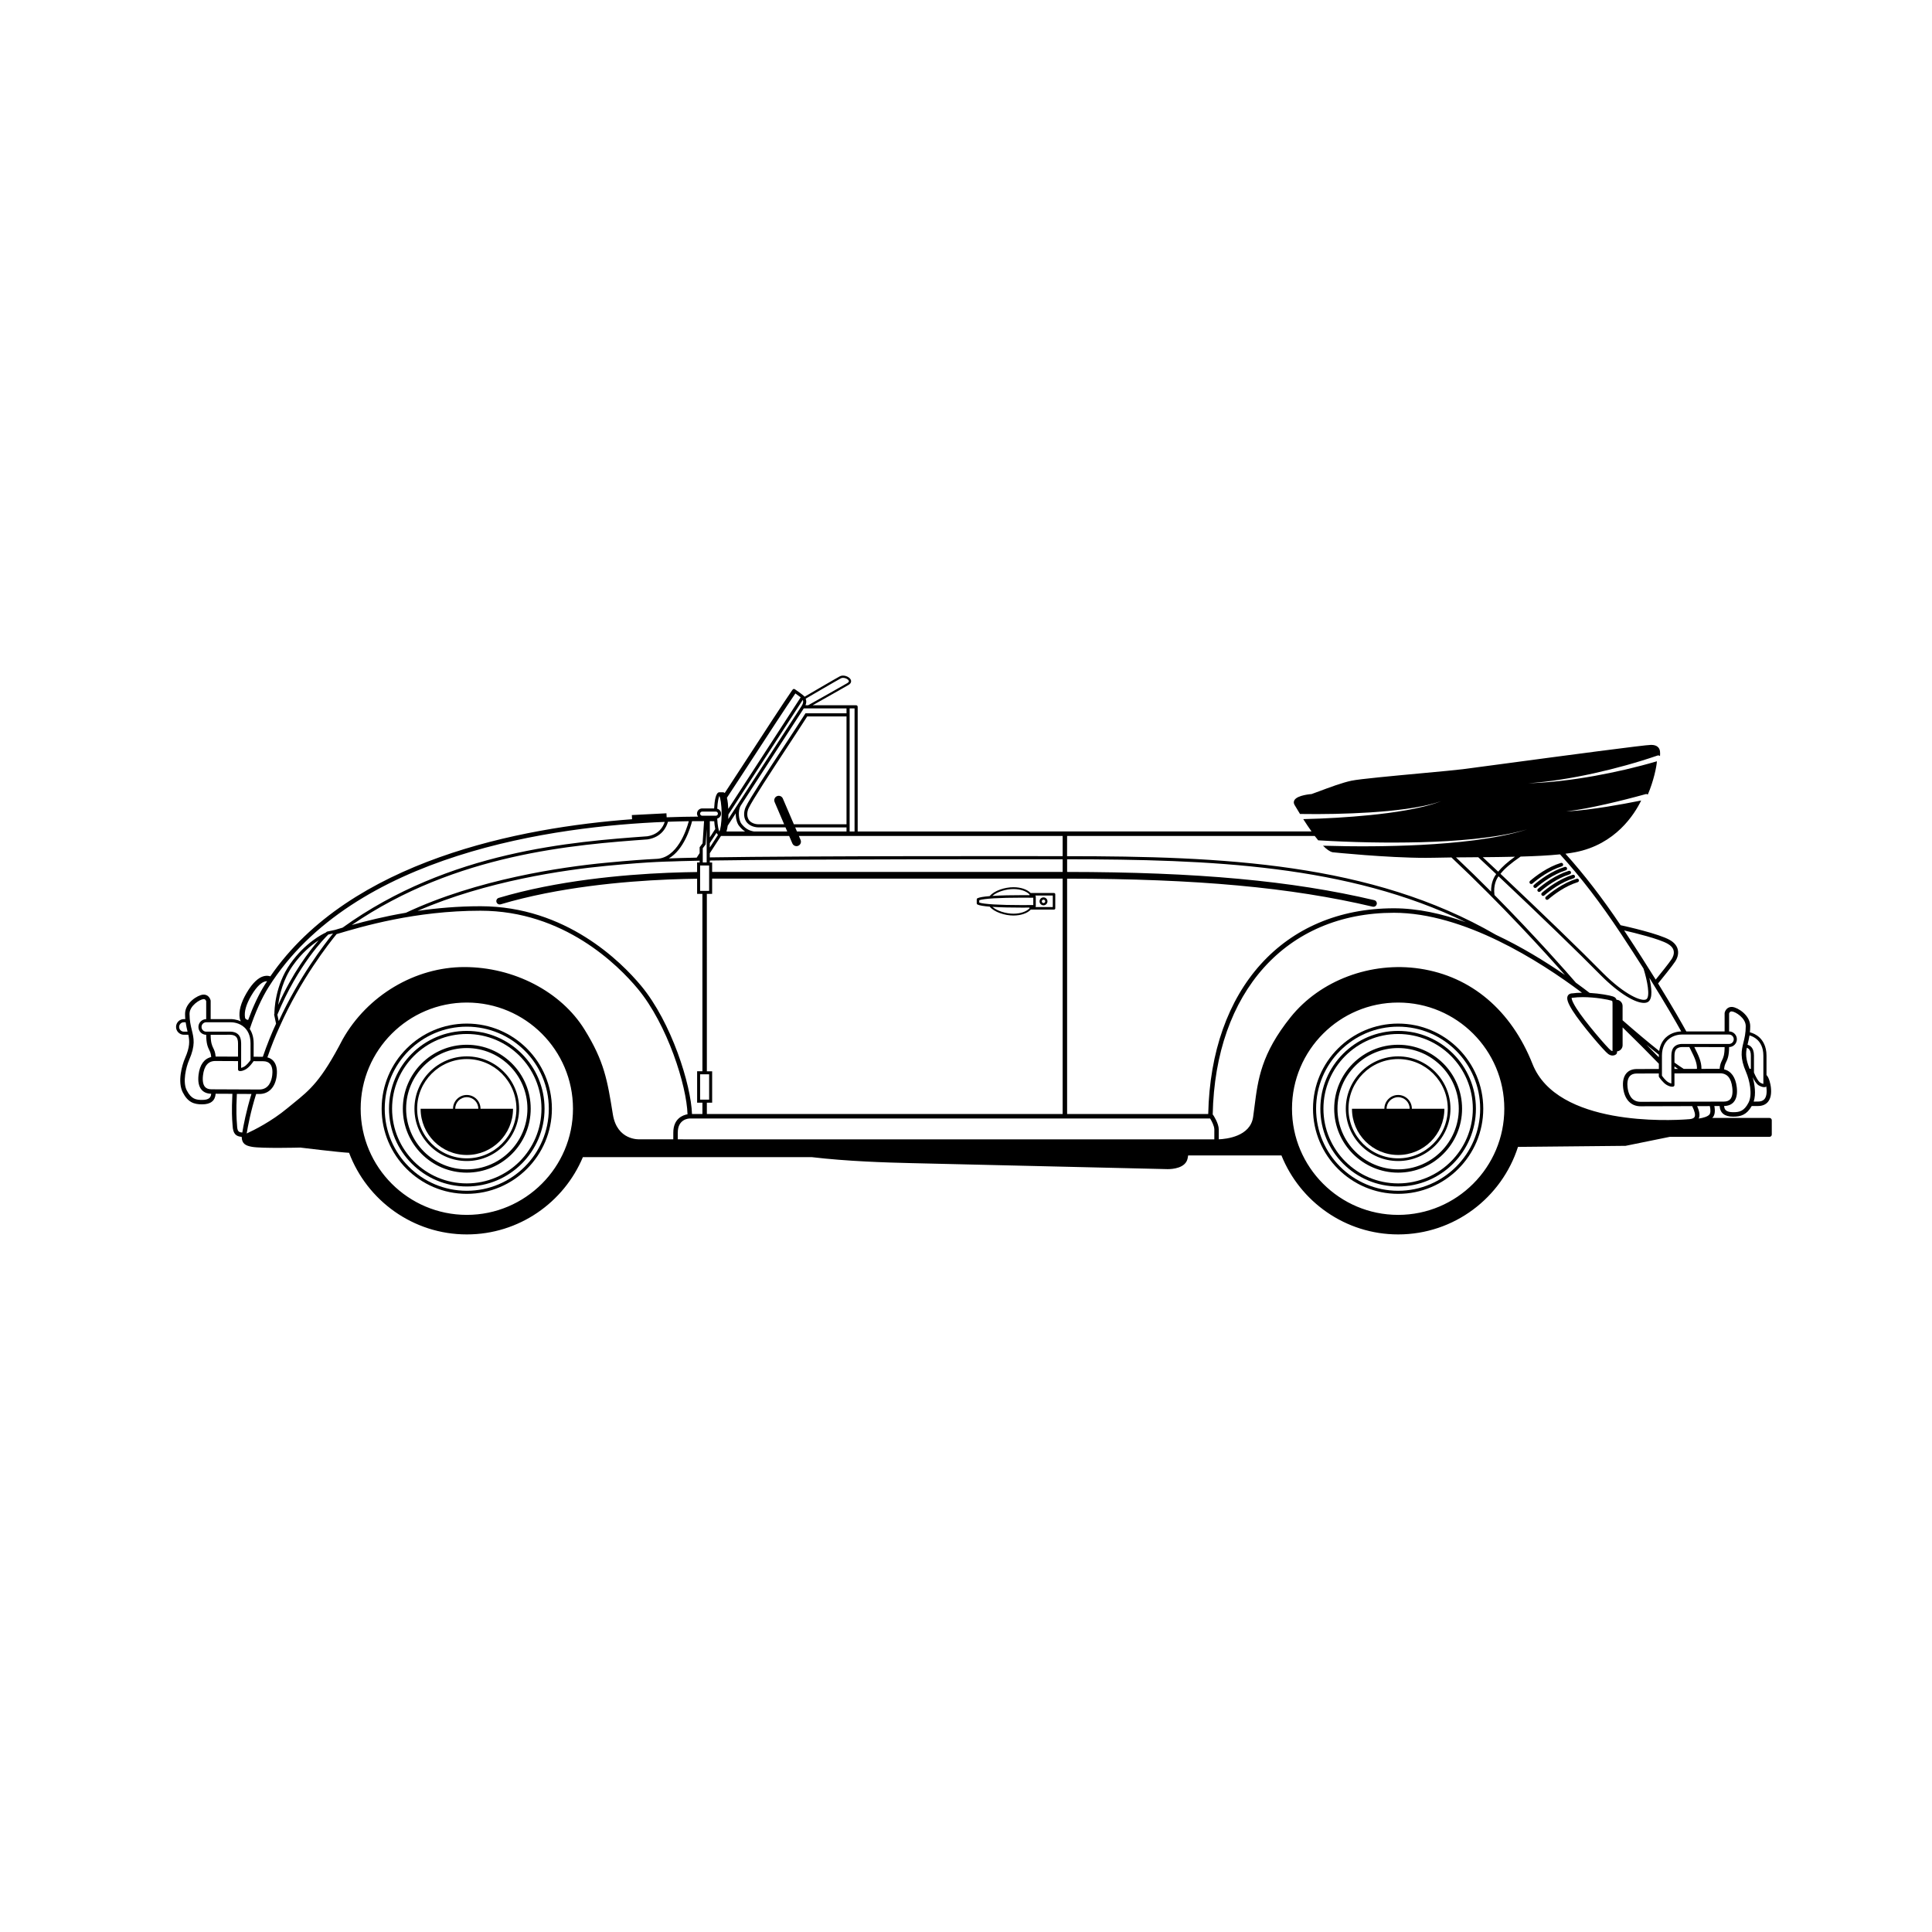 <?xml version="1.0" encoding="UTF-8"?>
<!-- The Best Svg Icon site in the world: iconSvg.co, Visit us! https://iconsvg.co -->
<svg fill="#000000" width="800px" height="800px" version="1.1" viewBox="144 144 512 512" xmlns="http://www.w3.org/2000/svg">
 <g>
  <path d="m612.93 440.27h-15.199c0.059-0.059 0.137-0.105 0.191-0.172 0.535-0.652 0.652-1.668 0.398-2.984l1.402-0.004c0.125 1.859 1.316 2.816 3.582 2.816 2.051 0 3.602-0.504 4.918-2.816l1.652-0.004c1.117-0.004 1.992-0.352 2.594-1.031 0.762-0.859 1.039-2.199 0.828-3.984-0.078-0.688-0.441-2.5-1.156-3.195v-5.144c0-2.527-1.008-4.008-1.852-4.805-0.832-0.781-1.77-1.176-2.547-1.383 0.051-0.5 0.086-1.027 0.086-1.621 0-2.91-3.301-4.965-4.758-5.09-1.309-0.109-1.891 0.961-2.016 1.547-0.008 0.039-0.012 0.082-0.012 0.125v4.812h-10.148c-0.938-1.707-3.391-6.074-7.484-12.711 0.91-1.113 3.816-4.695 4.559-5.852 0.387-0.602 0.984-1.809 0.66-3.152-0.246-1.004-0.949-1.848-2.09-2.504-2.906-1.668-11.484-3.586-13.062-3.93-4.914-7.297-9.609-13.383-14.609-18.945 0.934-0.117 1.797-0.25 2.574-0.398 10.719-2.066 15.727-10.078 17.488-13.703-3.039 0.609-6.082 1.168-9.137 1.656-3.566 0.555-7.148 1.062-10.754 1.234 3.582-0.41 7.109-1.148 10.617-1.934 3.508-0.801 7-1.684 10.457-2.641 0.207-0.059 0.414-0.012 0.582 0.098 1.52-3.535 2.34-7.43 2.398-8.805-5.473 1.609-11 2.879-16.586 3.887-5.781 1.027-11.621 1.75-17.477 1.941 5.844-0.426 11.629-1.383 17.34-2.637 5.699-1.27 11.359-2.816 16.855-4.703l0.016-0.008c0.242-0.082 0.492-0.02 0.676 0.133 0-0.023 0.004-0.043 0.004-0.066 0.047-0.766 0.102-1.633-0.488-2.258-0.402-0.43-1.02-0.637-1.875-0.637-1.613 0-21.914 2.703-40.816 5.234-4.551 0.609-7.969 1.066-9.105 1.211-1.789 0.227-5.965 0.613-10.801 1.062-7.695 0.715-16.418 1.52-18.664 1.98-2.414 0.496-6.094 1.875-8.523 2.785-0.953 0.359-1.941 0.727-2.07 0.758-0.035 0-3.773 0.25-4.551 1.625-0.223 0.391-0.207 0.836 0.043 1.25l0.113 0.195c0.426 0.723 0.875 1.465 1.332 2.207 6.152 0.094 12.332-0.023 18.488-0.406 3.195-0.207 6.387-0.488 9.562-0.93 3.168-0.453 6.34-1.008 9.375-2.062-2.996 1.164-6.16 1.844-9.316 2.414-3.168 0.559-6.359 0.961-9.559 1.285-5.879 0.586-11.773 0.922-17.688 1.066 0.715 1.125 1.453 2.231 2.188 3.258l-120.27 0.016v-33.039c0-0.23-0.184-0.414-0.414-0.414h-2.133c-0.016 0-0.023 0.008-0.039 0.008v-0.008h-9.344c2.512-1.41 8.238-4.633 9.496-5.375 0.965-0.57 0.672-1.273 0.559-1.477-0.43-0.766-1.914-1.312-2.848-0.816-1.109 0.586-8.016 4.629-9.34 5.406-0.141-0.18-0.586-0.598-2.445-1.879-0.004-0.004-0.008-0.012-0.016-0.016-0.008-0.004-0.012-0.004-0.02-0.008-0.043-0.027-0.074-0.051-0.117-0.082-0.184-0.125-0.445-0.082-0.574 0.109-0.008 0.008 0 0.02-0.008 0.031-0.035 0.031-0.074 0.059-0.105 0.102-2.625 3.824-7.418 11.195-11.645 17.699-2.32 3.57-4.527 6.961-6.242 9.562-0.129-0.125-0.277-0.191-0.441-0.191h-0.977c-0.961 0-1.285 2.238-1.391 4.281h-3.164c-0.758 0-1.375 0.617-1.375 1.375 0 0.305 0.117 0.57 0.285 0.797-2.438 0.012-5.238 0.059-8.328 0.176l-0.055-1.059-9.168 0.469 0.055 1.102c-29.516 2.195-74.648 10.801-95.879 41.668-0.039-0.023-0.074-0.055-0.117-0.07-0.086-0.027-0.867-0.273-1.926 0.102-0.98 0.348-2.516 1.391-4.242 4.359-1.527 2.633-2.117 4.836-1.801 6.731 0.051 0.309 0.16 0.562 0.301 0.781-1.172-0.535-2.273-0.602-2.68-0.602l-5.328 0.004v-4.812c0-0.039-0.004-0.082-0.012-0.125-0.125-0.582-0.703-1.664-2.016-1.547-1.453 0.125-4.758 2.18-4.758 5.09 0 0.5 0.023 0.961 0.059 1.391h-0.375c-1.145 0-2.074 0.93-2.074 2.074 0 1.145 0.93 2.074 2.074 2.074h1.18c0.363 1.672 0.434 3.215-0.863 6.191-0.836 1.914-2.035 6.273-0.617 9.059 1.359 2.664 2.973 3.195 5.137 3.195 2.262 0 3.457-0.953 3.582-2.812l4.441 0.02c-0.238 4.644-0.074 6.75 0.016 7.887 0.02 0.215 0.031 0.391 0.039 0.539 0.102 2.195 0.898 2.856 2.402 2.981 0 0.012 0.008 0.023 0.008 0.035 0.059 1.785 1.016 2.309 2.758 2.613 2.547 0.449 12.438 0.207 12.77 0.191 0.441 0.055 10.309 1.258 12.93 1.387 4.75 12.621 16.941 21.629 31.207 21.629 13.824 0 25.707-8.461 30.75-20.477l60.66-0.004c9.316 1.102 19.609 1.434 26.539 1.59 17.566 0.395 67.297 1.578 67.316 1.578 0.035 0.004 0.199 0.012 0.453 0.012 1.27 0 4.766-0.242 5.301-2.856 0.047-0.223 0.09-0.484 0.137-0.781h24.723c4.93 12.258 16.934 20.938 30.934 20.938 14.844 0 27.453-9.758 31.75-23.195l28.504-0.281 11.734-2.387h26.426c0.328 0 0.594-0.266 0.594-0.594v-3.828c-0.012-0.316-0.277-0.582-0.605-0.582zm-420.21-22.871c-0.688 0-1.246-0.559-1.246-1.246s0.559-1.246 1.246-1.246h0.48c0.125 0.898 0.309 1.672 0.48 2.379 0.008 0.039 0.02 0.074 0.027 0.113zm386.04 18.59h-0.02c-2.582 0-3.25-2.379-3.418-3.801-0.109-0.938-0.098-2.219 0.594-3 0.402-0.457 1.02-0.691 1.824-0.695l5.863-0.016v0.73c0 0.082 0.023 0.164 0.07 0.23 0.043 0.062 1.035 1.535 2.051 2.102 0.664 0.371 1.141 0.449 1.426 0.449 0.168 0 0.273-0.027 0.309-0.039 0.172-0.055 0.289-0.215 0.289-0.395v-3.09l12.062-0.031c1.91-0.004 2.969 1.27 3.266 3.805 0.168 1.414-0.02 2.477-0.539 3.062-0.375 0.422-0.934 0.629-1.707 0.633zm4.844-11.797c-1.02-1.051-2.121-2.168-3.277-3.332 1.152 0.945 2.262 1.852 3.289 2.656-0.004 0.078-0.012 0.152-0.012 0.234zm10.109 3.066-3.508 0.008c-0.734-0.469-1.547-1.016-2.453-1.668v-1.848c0-0.84 0.184-1.441 0.551-1.785 0.312-0.297 0.824-0.473 1.426-0.492h1.961l0.383 0.77c0.934 1.875 1.684 3.387 1.641 5.016zm-0.703-5.777 8.031 0.004c-0.008 2.098-0.355 2.824-0.691 3.519-0.27 0.559-0.543 1.141-0.625 2.242l-4.824 0.016c0.039-1.91-0.805-3.609-1.77-5.539zm-4.32 5.793-0.941 0.004v-0.664c0.316 0.227 0.648 0.461 0.941 0.66zm23.16 4.793c0.094-0.031 0.168-0.094 0.219-0.176 0.02 0.113 0.035 0.223 0.051 0.34 0.168 1.414-0.02 2.477-0.539 3.062-0.375 0.422-0.934 0.629-1.707 0.633l-1.125 0.004c0.648-2.023 0.27-4.566-0.285-6.481 0.395 0.801 1.008 1.848 1.652 2.207 0.66 0.371 1.141 0.449 1.426 0.449 0.168 0 0.27-0.027 0.309-0.039zm-4.664-11.523c0.16-0.645 0.324-1.348 0.453-2.148 0.648 0.188 1.41 0.531 2.078 1.16 0.727 0.684 1.594 1.969 1.594 4.199v7.496c-0.184-0.035-0.445-0.125-0.793-0.316-0.574-0.32-1.332-1.793-1.699-2.695v-4.481c0-1.078-0.27-1.879-0.809-2.391-0.273-0.258-0.594-0.418-0.898-0.52 0.023-0.105 0.047-0.203 0.074-0.305zm-0.254 1.117c0.18 0.074 0.359 0.168 0.512 0.312 0.367 0.344 0.551 0.945 0.551 1.785v3.488h-0.332c-1.062-2.59-1.043-4.066-0.73-5.586zm-3.961-9.625c0.945 0.082 3.672 1.73 3.672 3.91 0 1.848-0.309 3.102-0.609 4.312-0.527 2.144-0.984 3.996 0.707 7.887 0.844 1.941 1.77 5.848 0.648 8.047-1.207 2.363-2.508 2.551-4.082 2.551-1.824 0-2.328-0.645-2.402-1.641 1.086-0.02 1.934-0.363 2.523-1.027 0.762-0.859 1.039-2.199 0.828-3.984-0.312-2.641-1.512-4.258-3.352-4.707 0.059-0.91 0.262-1.344 0.516-1.867 0.375-0.777 0.797-1.664 0.809-4.035 1.137-0.008 2.059-0.934 2.059-2.074s-0.922-2.062-2.059-2.074v-4.742c0.047-0.156 0.219-0.613 0.742-0.555zm-0.754 6.129c0.688 0 1.246 0.559 1.246 1.246s-0.559 1.246-1.246 1.246l-12.527-0.004c-0.461 0.012-1.328 0.121-1.957 0.715-0.539 0.508-0.809 1.309-0.809 2.391v7.375c-0.184-0.035-0.445-0.125-0.793-0.32-0.707-0.395-1.469-1.414-1.699-1.742v-4l0.012-0.012c-0.004-0.004-0.008-0.008-0.012-0.012v-1.293c0-2.231 0.867-3.516 1.594-4.199 1.375-1.293 3.141-1.395 3.648-1.395zm-12.676-0.828c-0.707 0.02-2.582 0.203-4.082 1.613-0.695 0.656-1.492 1.785-1.758 3.574-2.805-2.219-6.062-4.957-9.699-8.141v-3.781c0-0.898-0.715-1.633-1.605-1.66-0.141-0.445-0.418-0.695-0.98-0.883-0.863-0.293-3.418-0.766-6.152-0.926-1.113-0.855-2.336-1.766-3.644-2.715-2.285-2.641-10.637-12.18-21.566-23.227-0.352-2.652 0.562-4.293 1.07-4.969 11.105 10.473 21.355 20.391 27.086 26.223 5.051 5.059 9.23 7.336 11.453 7.336 0.473 0 0.859-0.105 1.145-0.309 1.246-0.883 0.867-3.859 0.281-6.344 4.441 7.109 7.219 11.98 8.453 14.207zm-18.203-6.262-0.004 11.461c-0.133 0-0.297-0.066-0.469-0.191-0.773-0.539-6.918-7.637-9.129-11.168-1.387-2.219-1.227-2.723-1.242-2.723 0 0 0.055-0.031 0.312-0.039 0.785-0.109 1.68-0.164 2.652-0.164 3.387 0 6.789 0.664 7.574 0.926 0.176 0.059 0.215 0.09 0.219 0.098 0.098 0.133 0.094 0.906 0.086 1.801zm-30.824-35.426c-0.52 0.668-1.418 2.219-1.355 4.644-2.945-2.961-6.07-6.019-9.305-9.074 1.262-0.012 2.555-0.023 3.894-0.031 0.66-0.004 1.328-0.008 1.996-0.016 1.602 1.496 3.191 2.992 4.769 4.477zm-3.562-4.484c2.84-0.023 5.723-0.059 8.523-0.125-2.012 1.445-3.496 2.769-4.438 3.961-1.355-1.273-2.719-2.555-4.086-3.836zm49.02 22.949c0.859 0.492 1.383 1.094 1.551 1.785 0.227 0.926-0.223 1.816-0.512 2.262-0.645 1.008-3.144 4.102-4.234 5.441-2.262-3.641-4.977-7.906-8.184-12.75-0.062-0.094-0.125-0.184-0.188-0.277 2.859 0.656 9.266 2.219 11.566 3.539zm-28.547-23.703c5.555 6.106 10.695 12.812 16.18 21.094 2.211 3.344 4.184 6.398 5.941 9.176 1 3.16 1.812 7.379 0.777 8.117-1.133 0.797-5.762-1.164-11.527-6.938-5.742-5.844-16.023-15.789-27.152-26.289 1.035-1.328 2.82-2.863 5.336-4.57 3.824-0.105 7.43-0.281 10.445-0.59zm-130.63-4.871h65.625c0.312 0.41 0.617 0.789 0.922 1.156 9.023 0.535 18.09 0.73 27.137 0.5 4.754-0.129 9.504-0.387 14.234-0.875 4.723-0.508 9.449-1.199 14.023-2.535-4.539 1.449-9.262 2.262-13.984 2.891-4.731 0.609-9.484 0.984-14.246 1.234-8.621 0.43-17.25 0.473-25.887 0.211 0.949 0.953 1.824 1.598 2.559 1.738 0.152 0.016 14.355 1.48 24.625 1.48 0.812 0 1.602-0.008 2.356-0.027 1.367-0.035 2.879-0.059 4.492-0.078 13.352 12.551 24.91 25.301 30.074 31.152-5.195-3.582-11.492-7.457-18.309-10.664-32.992-19.109-72.566-20.809-113.63-20.824zm0 11.312c34.348 0.027 59.352 2.32 80.984 7.43 0.07 0.016 0.137 0.023 0.207 0.023 0.402 0 0.766-0.273 0.863-0.684 0.113-0.477-0.184-0.957-0.66-1.07-21.773-5.141-46.902-7.449-81.391-7.477v-3.352c37.844 0.016 74.41 1.453 105.64 16.672-6.246-2.242-12.723-3.688-19.043-3.688-29.219 0-48.484 21.383-49.203 54.516h-37.395zm-57.633-45.125h1.305v32.625h-1.305zm-11.652-2.566c1.242-0.727 8.25-4.824 9.34-5.402 0.625-0.336 1.762 0.062 2.055 0.582 0.055 0.098 0.199 0.359-0.344 0.68-1.457 0.859-8.918 5.047-10.406 5.883h-0.691c0.312-0.766 0.219-1.336 0.047-1.742zm10.824 2.566v1.301h-10.875l-0.121 0.191c-1.414 2.223-3.394 5.238-5.488 8.43-4.324 6.59-9.227 14.062-10.215 16.188-0.48 1.035-0.711 2.59 0.094 3.848 0.613 0.961 1.91 1.578 3.309 1.578h7.121l0.469 1.09h-8.812c-1.387-0.223-2.406-0.859-3.34-2.062-0.625-0.805-1.086-3.344-0.121-4.871l16.656-25.691zm-13.953 30.711-2.922-6.824c-0.258-0.602-0.957-0.883-1.555-0.621-0.602 0.258-0.879 0.953-0.621 1.555l2.523 5.894h-6.769c-1.121 0-2.144-0.469-2.609-1.199-0.621-0.977-0.41-2.254-0.039-3.051 0.965-2.07 5.848-9.512 10.156-16.082 2.035-3.102 3.965-6.039 5.371-8.246h10.418v28.578zm13.953 0.828v1.09h-13.133l-0.465-1.09zm-11.895-32.184-0.004 0.004-1.156 1.785-15.609 24.066c-0.008 0.008-0.008 0.02-0.016 0.031l-2.648 4.086c0.023-0.473 0.031-0.895 0.031-1.207l19.707-30.371c0.156 0.367 0.191 0.832-0.305 1.605zm-13.148 14.156c4.156-6.391 8.852-13.609 11.492-17.473 0.719 0.504 1.152 0.828 1.406 1.035l-19.184 29.562c-0.043-0.926-0.137-2.062-0.363-2.953 1.77-2.668 4.141-6.316 6.648-10.172zm-6.441 17.582 2.129-3.285c-0.023 1.316 0.328 2.606 0.836 3.262 0.508 0.656 1.047 1.168 1.648 1.555h-4.949c0.152-0.434 0.258-0.969 0.336-1.531zm16.285 2.719 0.848 1.98c0.191 0.449 0.629 0.719 1.09 0.719 0.156 0 0.316-0.031 0.469-0.098 0.602-0.258 0.879-0.953 0.621-1.555l-0.449-1.047h69.898v5.352c-6.613-0.012-67.016-0.094-93.504 0.324v-1.102l2.969-4.578zm-35.121 6.894c1.816-0.09 3.148-0.125 4.258-0.152 0.867-0.023 1.582-0.039 2.266-0.078 1.379-0.043 3.023-0.078 4.879-0.113v0.469h-0.676v2.535c-1.941 0.027-4.738 0.082-7.75 0.207-11.922 0.492-29.375 2.047-44.824 6.648-0.469 0.141-0.738 0.637-0.598 1.105 0.113 0.387 0.469 0.637 0.852 0.637 0.082 0 0.168-0.012 0.254-0.035 15.273-4.547 32.57-6.086 44.391-6.578 2.981-0.125 5.75-0.18 7.676-0.207v4.008h1.402l0.004 47.02h-1.402v8.32h1.402v3h-2.762c-0.25-7.738-5.434-24.293-13.469-33.961-5.273-6.344-19.973-21.098-42.562-21.098h-0.043c-6 0-11.598 0.504-16.66 1.238 18.207-7.922 38.898-10.871 50-11.934 6.391-0.613 10.484-0.891 13.359-1.031-0.004 0.004 0 0 0.004 0zm13.914 0.926v6.727h-2.391v-6.727zm-1.688-0.801v-3.758l0.766-1.023 0.27-4.07v8.852zm-0.703 62.863v-6.727h2.394v6.727zm1.789 0.801h1.402v-8.32h-1.402l-0.004-47.02h1.402v-4.035h92.887v62.375h-94.285zm1.398-61.152v-2.508h-0.617v-0.516c26.48-0.418 86.898-0.336 93.504-0.328v3.352zm1.16-10.363c0.113 0.234 0.242 0.418 0.398 0.531l-2.176 3.352v-1.145zm-1.777 1.215v-4.305c0.406 0.004 0.797 0.008 1.172 0.016 0.051 0.688 0.137 1.422 0.277 2.059zm2.531-10.996c0.246 0.516 0.598 2.133 0.598 4.738 0 2.606-0.348 4.223-0.598 4.738-0.191-0.398-0.473-1.508-0.566-3.473 0.582-0.16 1.02-0.672 1.02-1.305 0-0.629-0.434-1.141-1.016-1.305 0.098-1.918 0.371-3 0.562-3.394zm-4.555 4.152h3.629c0.301 0 0.547 0.246 0.547 0.547s-0.246 0.547-0.547 0.547h-3.629c-0.301 0-0.547-0.246-0.547-0.547-0.004-0.301 0.246-0.547 0.547-0.547zm0.5 2.531-0.387 5.867-0.785 1.051v1.551l-0.781 1.203c-1.547 0.031-2.938 0.062-4.137 0.098-0.684 0.039-1.391 0.059-2.25 0.078-0.312 0.008-0.648 0.016-1.004 0.027 3.941-2.269 5.688-7.973 6.168-9.863 1.129-0.012 2.188-0.016 3.176-0.012zm-9.566 0.164c1.969-0.074 3.816-0.117 5.523-0.145-0.656 2.422-3.09 9.773-8.562 9.977-2.887 0.141-6.996 0.418-13.422 1.035-11.711 1.125-34.043 4.344-52.984 13.246-5.688 0.969-10.566 2.191-14.355 3.25 27.633-18.973 59.258-21.293 78.41-22.691 3.773-0.59 5.008-3.297 5.391-4.672zm-105.82 43.797c22.367-35.473 76.039-42.598 104.96-43.762-0.391 1.23-1.508 3.328-4.633 3.816-19.637 1.434-52.461 3.836-80.734 24.211-0.719 0.211-1.398 0.414-2.004 0.594l-0.023 0.008-2.051 0.434c-0.074 0.016-0.141 0.051-0.195 0.102-0.008 0.008-0.074 0.07-0.164 0.16-0.82 0.371-5.465 2.652-9.422 8.27-4.102 5.82-4.211 12.453-4.211 13.238-0.012 0.023-0.02 0.047-0.031 0.07-0.031 0.078-0.039 0.164-0.023 0.242l0.496 2.332c-1.207 2.578-2.387 5.527-3.508 8.77l-2.434-0.012 0.004-3.543c0-1.723-0.469-2.949-1.035-3.812 1.449-4.375 3.18-8.219 5.008-11.117zm15.805-13.914 1.254-0.266c-2.266 2.801-9.113 11.711-14.387 23.203l-0.363-1.691c5.492-13.297 12.656-20.441 13.496-21.246zm-13.273 18.645c0.328-2.547 1.254-6.699 3.879-10.426 2.348-3.332 4.984-5.465 6.832-6.691-2.516 2.894-6.887 8.625-10.711 17.117zm-7.16-2.418c1.586-2.731 2.867-3.512 3.488-3.731 0.309-0.109 0.559-0.125 0.734-0.121-0.199 0.301-0.402 0.602-0.598 0.906-1.59 2.523-3.106 5.738-4.43 9.371-0.043-0.016-0.078-0.035-0.125-0.043-0.062-0.008-0.621-0.098-0.703-0.598-0.254-1.559 0.281-3.449 1.633-5.785zm-5.539 7.027 0.125-0.004c0.508 0 2.273 0.098 3.648 1.395 0.727 0.684 1.594 1.969 1.594 4.199v4.434c-0.312 0.441-1.055 1.379-1.699 1.738-0.348 0.191-0.609 0.281-0.793 0.32l0.004-6.492c0-1.078-0.27-1.879-0.809-2.391-0.629-0.594-1.496-0.703-1.996-0.715l-6.449 0.004c-0.688 0-1.246-0.559-1.246-1.246s0.559-1.246 1.246-1.246h6.375zm2.051 5.59v3.519l-5.938-0.027c-0.082-1.102-0.355-1.684-0.625-2.242-0.336-0.695-0.68-1.422-0.691-3.523l5.176-0.012c0.027 0.008 0.086 0.012 0.117 0.012 0.582 0.016 1.098 0.195 1.41 0.488 0.363 0.344 0.551 0.945 0.551 1.785zm-9.516 14.988c-1.574 0-2.875-0.188-4.082-2.551-1.121-2.203-0.199-6.106 0.648-8.051 1.691-3.887 1.238-5.742 0.707-7.887-0.297-1.211-0.609-2.469-0.609-4.312 0-2.18 2.731-3.828 3.672-3.91 0.52-0.047 0.688 0.371 0.742 0.562v4.742c-1.137 0.008-2.059 0.934-2.059 2.074s0.922 2.066 2.059 2.074c0.012 2.371 0.434 3.258 0.809 4.035 0.254 0.523 0.457 0.957 0.516 1.859-1.859 0.441-3.039 2.066-3.352 4.715-0.211 1.785 0.066 3.125 0.828 3.984 0.59 0.664 1.441 1.008 2.523 1.027-0.074 0.992-0.578 1.637-2.402 1.637zm2.477-2.816c-0.777-0.004-1.336-0.211-1.707-0.633-0.52-0.586-0.707-1.645-0.539-3.062 0.297-2.523 1.391-3.805 3.246-3.805h0.02l6.019 0.027v2.207c0 0.18 0.117 0.34 0.289 0.395 0.035 0.012 0.141 0.039 0.309 0.039 0.285 0 0.762-0.078 1.426-0.449 1.016-0.566 2.008-2.039 2.051-2.102 0.016-0.02 0.012-0.047 0.02-0.07l2.555 0.012c0.805 0.004 1.418 0.238 1.824 0.695 0.691 0.781 0.703 2.062 0.594 3-0.168 1.422-0.836 3.801-3.418 3.801h-0.02zm8.176 11.449c-1.059-0.051-1.324-0.387-1.395-1.867-0.008-0.16-0.023-0.348-0.039-0.578-0.086-1.113-0.246-3.18-0.012-7.785l3.867 0.02c-1.398 4.531-2.121 8.375-2.422 10.211zm59.496 21.832c-15.516 0-28.133-12.621-28.133-28.137s12.621-28.133 28.133-28.133c15.516 0 28.133 12.621 28.133 28.133 0 15.516-12.621 28.137-28.133 28.137zm54.719-20.027h-8.828c-0.246 0.02-6.07 0.336-7.188-6.602-1.457-9.047-2.262-14.027-7.516-22.496-6.234-10.055-18.738-16.551-31.855-16.551-13.031 0-25.68 7.516-32.242 19.168-5.684 10.969-8.609 13.336-13.035 16.922-0.531 0.43-1.086 0.879-1.664 1.359-4.199 3.481-8.777 5.758-10.727 6.652 0.293-1.809 1.035-5.789 2.504-10.465l0.832 0.004h0.023c2.519 0 4.234-1.809 4.594-4.848 0.199-1.691-0.105-3.047-0.883-3.926-0.414-0.465-0.949-0.766-1.582-0.934 1.039-2.984 2.125-5.711 3.238-8.117l0.004-0.004c5.559-12.559 13.191-22.227 15.094-24.543 6.797-2.027 20.848-6.195 38.105-6.195h0.043c22.086 0 36.484 14.453 41.652 20.668 7.891 9.496 12.977 25.738 13.199 33.273-1.203 0.215-3.769 1.109-3.769 4.867l-0.004 1.766zm143.37 0.012h-140.82v-0.008h-1.363v-1.77c0-3.617 2.875-3.746 3.199-3.75h137.88c0.418 0.676 1.113 2 1.113 2.922l-0.004 2.606zm48.723 20.016c-15.516 0-28.133-12.621-28.133-28.137s12.621-28.133 28.133-28.133c15.516 0 28.133 12.621 28.133 28.133 0 15.516-12.621 28.137-28.133 28.137zm78.555-25.965c-0.176 0.324-0.609 0.523-1.293 0.59-0.02 0.004-0.172 0.016-0.434 0.035h-0.195v0.016c-4.66 0.34-34.477 1.848-41.023-14.66-5.652-14.25-16.258-23.227-29.863-25.27-12.973-1.953-26.422 3.094-34.246 12.855-7.801 9.727-8.66 16.512-9.57 23.691-0.113 0.902-0.23 1.816-0.363 2.742-0.734 5.207-7.129 5.856-9.105 5.938v-2.594c0-1.645-1.422-3.758-1.484-3.848-0.031-0.047-0.082-0.074-0.125-0.113 0.656-32.5 19.473-53.48 48.02-53.48 18.559 0 38.633 12.777 49.832 21.184-0.938 0.008-1.801 0.066-2.496 0.168-0.746 0-1.09 0.336-1.246 0.617-0.406 0.734-0.043 1.879 1.25 3.949 2.234 3.57 8.438 10.797 9.453 11.508 0.383 0.27 0.773 0.406 1.156 0.406 0.59 0 0.941-0.32 1.004-0.383 0.113-0.113 0.176-0.262 0.176-0.418v-0.293c0.832-0.094 1.48-0.793 1.48-1.648v-4.715c3.391 3.309 6.875 6.797 9.59 9.613l0.016-0.016v1.422l-5.867 0.016c-1.16 0.008-2.07 0.375-2.707 1.094-0.777 0.879-1.082 2.234-0.883 3.926 0.359 3.035 2.074 4.848 4.59 4.848h0.023l13.676-0.039c0.68 1.379 0.906 2.352 0.637 2.859zm3.934-0.637c-0.453 0.555-1.598 0.887-2.84 1.078 0.367-0.797 0.238-1.84-0.414-3.297l3.363-0.008c0.234 1.043 0.211 1.832-0.109 2.227z"/>
  <path d="m549.8 378.27c0.109 0 0.219-0.039 0.309-0.113 1.465-1.258 4.43-3.519 7.812-4.566 0.25-0.078 0.391-0.344 0.312-0.594-0.074-0.25-0.34-0.391-0.594-0.312-3.547 1.098-6.629 3.449-8.152 4.754-0.199 0.172-0.223 0.469-0.051 0.668 0.098 0.109 0.23 0.164 0.363 0.164z"/>
  <path d="m550.48 379.16c0.094 0.109 0.227 0.164 0.359 0.164 0.109 0 0.219-0.039 0.309-0.113 1.465-1.258 4.43-3.519 7.812-4.566 0.25-0.078 0.391-0.344 0.312-0.594-0.074-0.25-0.34-0.391-0.594-0.312-3.547 1.098-6.629 3.449-8.152 4.754-0.195 0.172-0.215 0.473-0.047 0.668z"/>
  <path d="m551.53 380.21c0.094 0.109 0.227 0.164 0.359 0.164 0.109 0 0.219-0.039 0.309-0.113 1.465-1.258 4.43-3.519 7.812-4.566 0.25-0.078 0.391-0.344 0.312-0.594-0.074-0.25-0.344-0.391-0.594-0.312-3.547 1.098-6.629 3.449-8.152 4.754-0.191 0.172-0.215 0.469-0.047 0.668z"/>
  <path d="m552.58 381.26c0.094 0.109 0.227 0.164 0.359 0.164 0.109 0 0.219-0.039 0.309-0.113 1.465-1.258 4.43-3.519 7.812-4.566 0.25-0.078 0.391-0.344 0.312-0.594-0.074-0.25-0.344-0.391-0.594-0.312-3.547 1.098-6.629 3.449-8.152 4.754-0.195 0.168-0.219 0.469-0.047 0.668z"/>
  <path d="m553.63 382.3c0.094 0.109 0.227 0.164 0.359 0.164 0.109 0 0.219-0.039 0.309-0.113 1.465-1.258 4.43-3.519 7.812-4.566 0.25-0.078 0.391-0.344 0.312-0.594-0.074-0.25-0.344-0.391-0.594-0.312-3.547 1.098-6.629 3.449-8.152 4.754-0.191 0.172-0.215 0.469-0.047 0.668z"/>
  <path d="m423.33 380.66h-6.168c-0.004 0-0.008 0.004-0.012 0.004-0.945-0.969-2.625-1.543-4.59-1.543-2.238 0-5.062 0.879-6.285 2.359-1.535 0.125-2.731 0.309-3.25 0.57-0.113 0.059-0.18 0.172-0.18 0.297v1.059c0 0.125 0.07 0.238 0.18 0.297 0.52 0.266 1.719 0.445 3.254 0.57 1.223 1.473 4.043 2.352 6.277 2.352 1.988 0 3.684-0.586 4.621-1.574h6.148c0.184 0 0.332-0.148 0.332-0.332v-3.727c0.004-0.184-0.145-0.332-0.328-0.332zm-10.77-1.051c1.855 0 3.426 0.531 4.269 1.422v0.203c-0.547-0.004-1.223-0.008-1.996-0.008-2.574 0-5.508 0.043-7.844 0.199 1.266-1.133 3.684-1.816 5.57-1.816zm4.273 5.106c-0.844 0.891-2.414 1.422-4.269 1.422-1.883 0-4.297-0.68-5.559-1.809 2.336 0.156 5.266 0.199 7.84 0.199 0.77 0 1.449-0.004 1.992-0.008zm1-0.871c-0.52 0.008-1.617 0.02-2.992 0.02-6.023 0-10.105-0.246-11.332-0.676v-0.621c1.227-0.43 5.305-0.676 11.328-0.676 1.375 0 2.477 0.012 2.996 0.02zm5.164 0.543h-4.594c0.051-0.059 0.09-0.133 0.09-0.219v-2.586c0-0.121-0.074-0.207-0.168-0.266h4.672z"/>
  <path d="m420.54 383.92c0.578 0 1.051-0.473 1.051-1.051 0-0.582-0.469-1.051-1.051-1.051s-1.051 0.473-1.051 1.051 0.473 1.051 1.051 1.051zm0-1.504c0.25 0 0.453 0.203 0.453 0.453s-0.203 0.453-0.453 0.453-0.453-0.203-0.453-0.453 0.207-0.453 0.453-0.453z"/>
  <path d="m271.34 437.82c0-2.008-1.633-3.641-3.641-3.641s-3.641 1.633-3.641 3.641v0.016h-8.594c0 6.762 5.484 12.246 12.246 12.246 6.762 0 12.246-5.484 12.246-12.246h-8.613c-0.004-0.008-0.004-0.012-0.004-0.016zm-0.582 0.016h-6.117v-0.016c0-1.688 1.371-3.059 3.059-3.059s3.059 1.371 3.059 3.059v0.016z"/>
  <path d="m267.7 415.26c-12.441 0-22.559 10.121-22.559 22.559 0 12.441 10.121 22.562 22.559 22.562 12.441 0 22.559-10.121 22.559-22.562 0-12.438-10.121-22.559-22.559-22.559zm0 44.305c-11.988 0-21.742-9.754-21.742-21.746 0-11.988 9.754-21.742 21.742-21.742s21.742 9.754 21.742 21.742c0 11.992-9.754 21.746-21.742 21.746z"/>
  <path d="m267.7 417.2c-11.367 0-20.613 9.246-20.613 20.613 0 11.367 9.246 20.617 20.613 20.617s20.613-9.25 20.613-20.617c0-11.367-9.246-20.613-20.613-20.613zm0 40.414c-10.918 0-19.797-8.883-19.797-19.801 0-10.918 8.879-19.797 19.797-19.797s19.797 8.879 19.797 19.797c0 10.918-8.879 19.801-19.797 19.801z"/>
  <path d="m267.7 420.87c-9.344 0-16.945 7.602-16.945 16.945s7.602 16.949 16.945 16.949 16.945-7.602 16.945-16.949c0-9.344-7.602-16.945-16.945-16.945zm0 33.023c-8.863 0-16.074-7.211-16.074-16.078 0-8.863 7.211-16.074 16.074-16.074s16.074 7.211 16.074 16.074c0 8.863-7.211 16.078-16.074 16.078z"/>
  <path d="m267.7 423.95c-7.644 0-13.867 6.223-13.867 13.867 0 7.648 6.223 13.867 13.867 13.867s13.867-6.223 13.867-13.867c0-7.644-6.223-13.867-13.867-13.867zm0 27.023c-7.254 0-13.156-5.902-13.156-13.156s5.902-13.156 13.156-13.156 13.156 5.902 13.156 13.156-5.902 13.156-13.156 13.156z"/>
  <path d="m518.16 437.82c0-2.008-1.633-3.641-3.641-3.641s-3.641 1.633-3.641 3.641v0.016h-8.594c0 6.762 5.484 12.246 12.246 12.246 6.762 0 12.246-5.484 12.246-12.246h-8.613c-0.004-0.008-0.004-0.012-0.004-0.016zm-0.582 0.016h-6.117v-0.016c0-1.688 1.371-3.059 3.059-3.059s3.059 1.371 3.059 3.059v0.016z"/>
  <path d="m514.52 415.26c-12.441 0-22.559 10.121-22.559 22.559 0 12.441 10.121 22.562 22.559 22.562 12.441 0 22.559-10.121 22.559-22.562 0-12.438-10.121-22.559-22.559-22.559zm0 44.305c-11.988 0-21.742-9.754-21.742-21.746 0-11.988 9.754-21.742 21.742-21.742s21.742 9.754 21.742 21.742c0 11.992-9.754 21.746-21.742 21.746z"/>
  <path d="m514.52 417.2c-11.367 0-20.613 9.246-20.613 20.613 0 11.367 9.246 20.617 20.613 20.617s20.613-9.25 20.613-20.617c0-11.367-9.246-20.613-20.613-20.613zm0 40.414c-10.918 0-19.797-8.883-19.797-19.801 0-10.918 8.879-19.797 19.797-19.797s19.797 8.879 19.797 19.797c0 10.918-8.879 19.801-19.797 19.801z"/>
  <path d="m514.52 420.87c-9.344 0-16.945 7.602-16.945 16.945s7.602 16.949 16.945 16.949 16.945-7.602 16.945-16.949c0-9.344-7.602-16.945-16.945-16.945zm0 33.023c-8.863 0-16.074-7.211-16.074-16.078 0-8.863 7.211-16.074 16.074-16.074s16.074 7.211 16.074 16.074c0 8.863-7.211 16.078-16.074 16.078z"/>
  <path d="m514.52 423.95c-7.644 0-13.867 6.223-13.867 13.867 0 7.648 6.223 13.867 13.867 13.867s13.867-6.223 13.867-13.867c0-7.644-6.223-13.867-13.867-13.867zm0 27.023c-7.254 0-13.156-5.902-13.156-13.156s5.902-13.156 13.156-13.156 13.156 5.902 13.156 13.156-5.902 13.156-13.156 13.156z"/>
 </g>
</svg>